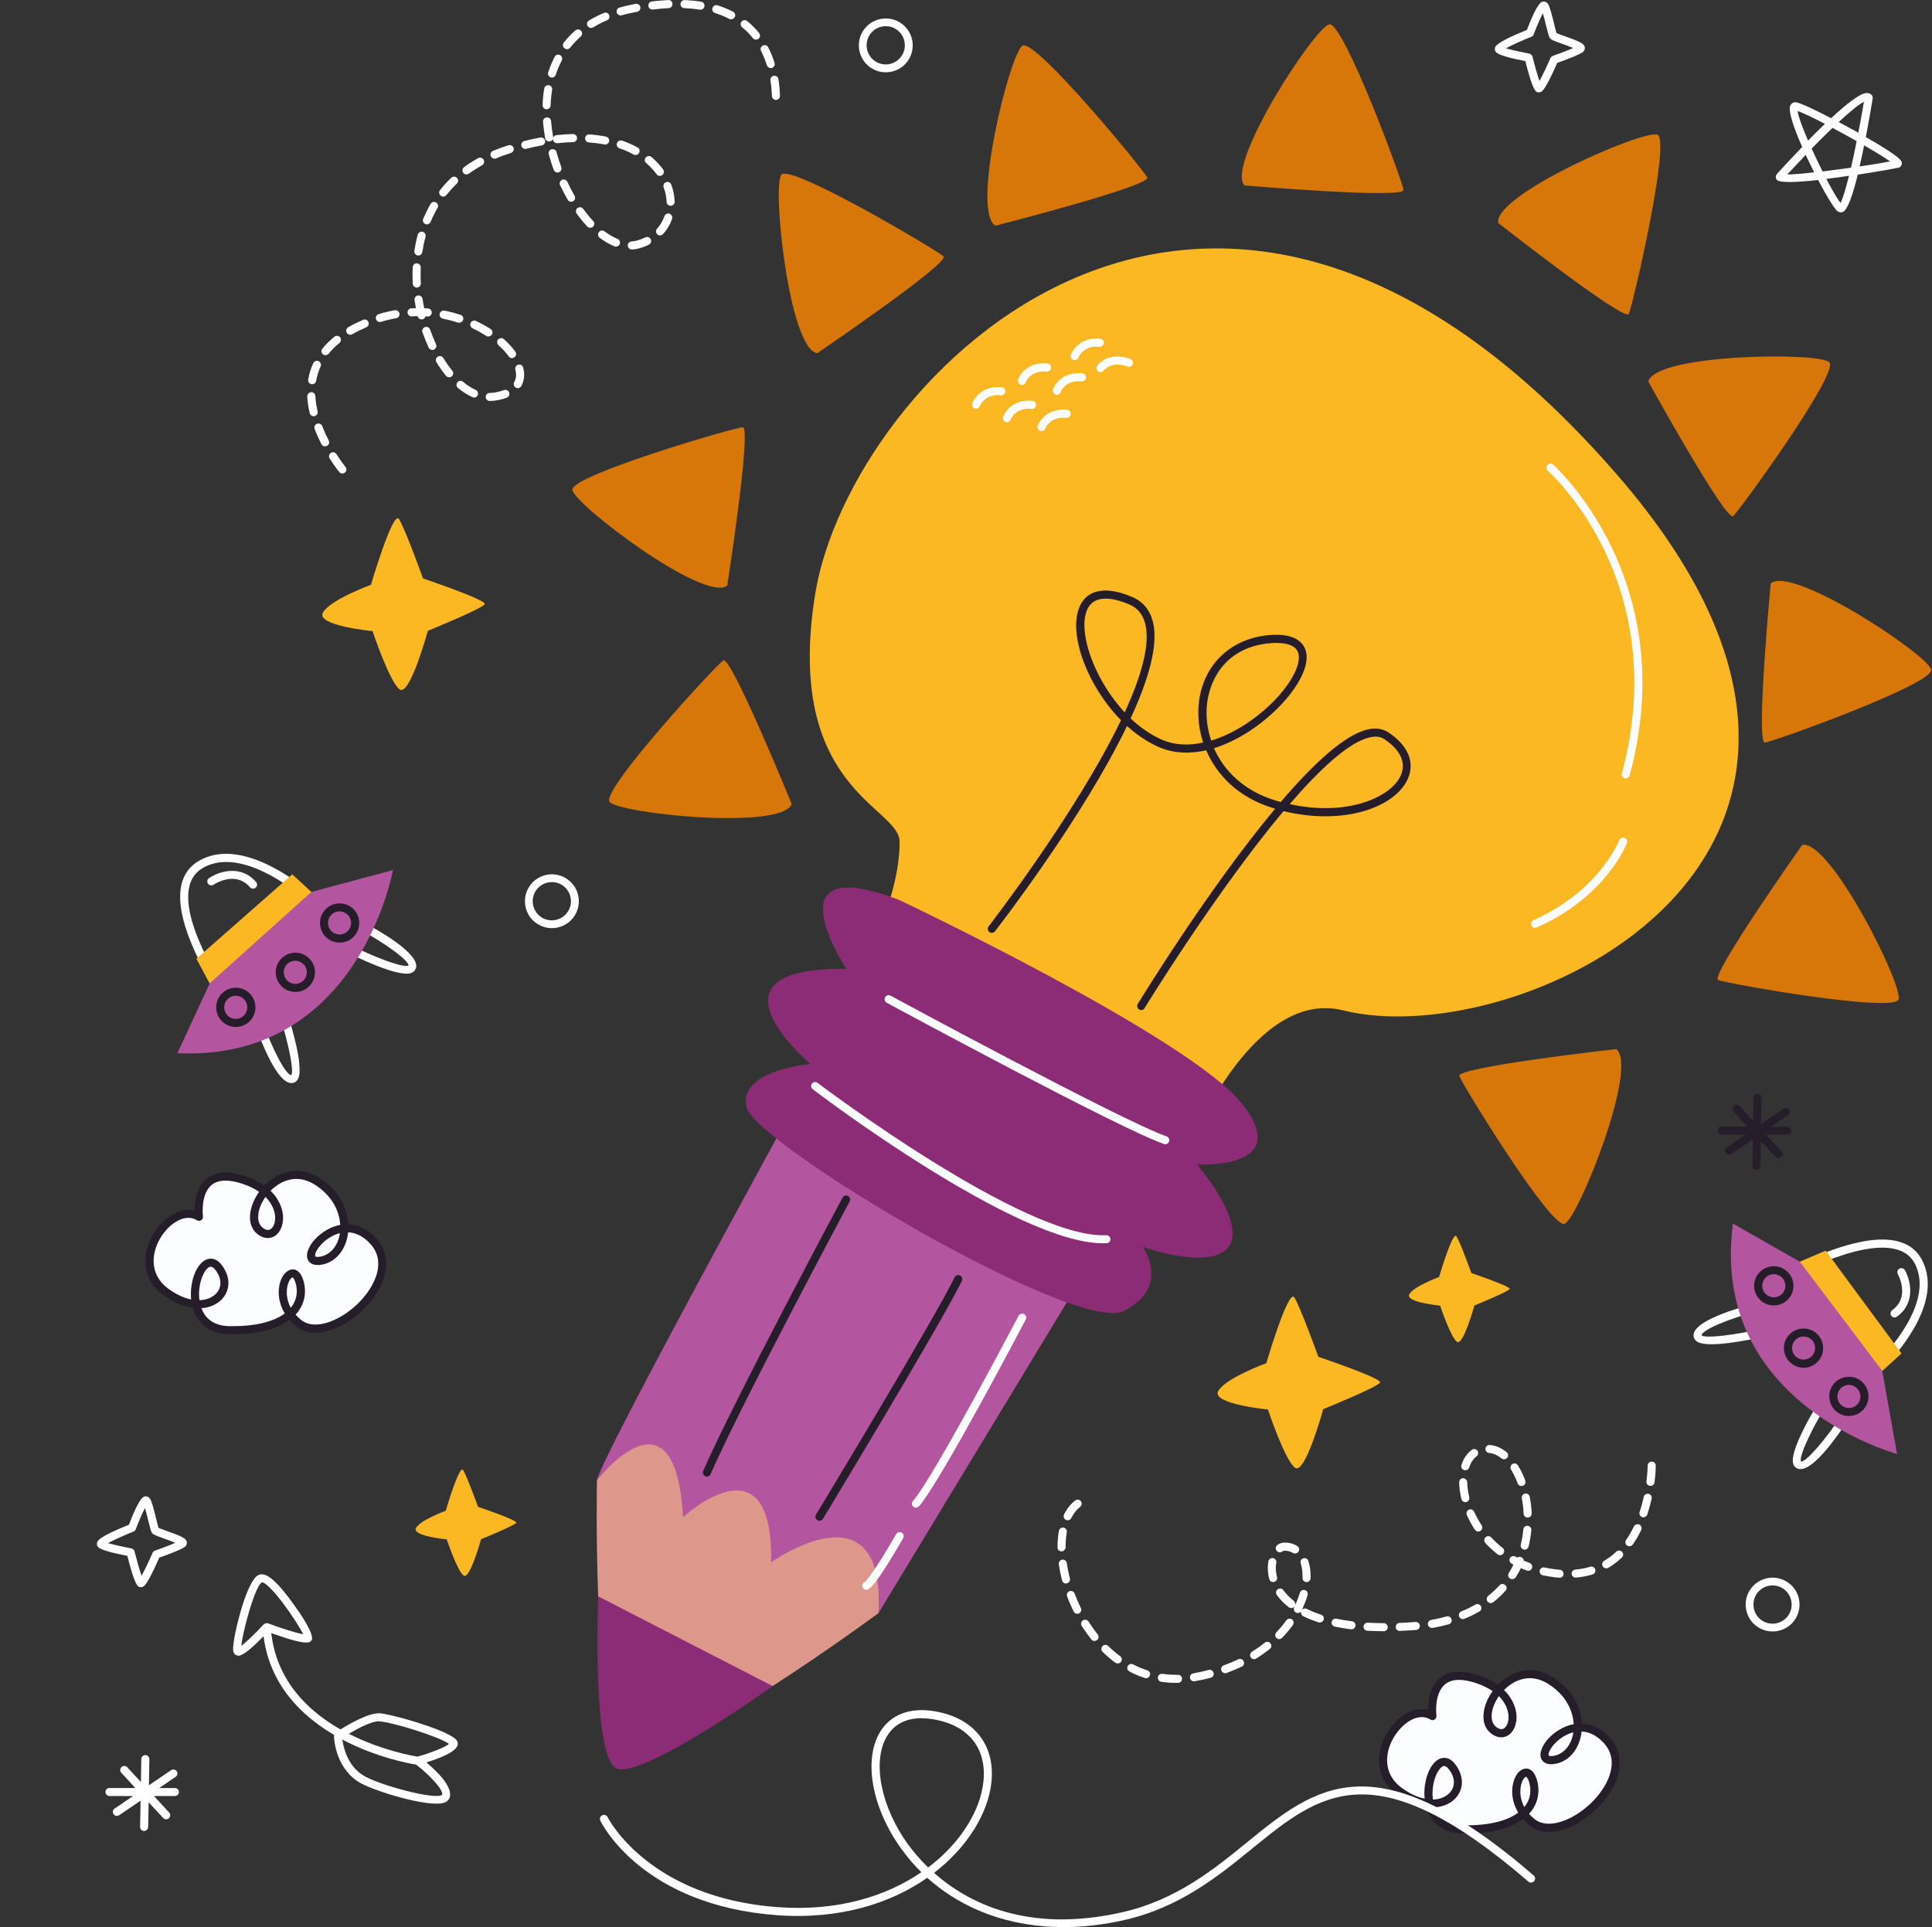 <svg width="426" height="425" viewBox="0 0 426 425" fill="none" xmlns="http://www.w3.org/2000/svg">
<rect x="0" y="0" width="426" height="425" fill="#333333" stroke="none"/>
<g clip-path="url(#clip0_6112_81138)">
<path d="M118.062 203.461H118.044C115.464 201.432 114.984 197.695 116.994 195.115C118.987 192.535 122.724 192.054 125.304 194.047C126.585 195.044 127.386 196.432 127.582 198.016C127.778 199.581 127.351 201.147 126.39 202.393C124.397 204.973 120.66 205.454 118.08 203.461H118.062ZM124.272 195.418C122.422 193.994 119.77 194.332 118.347 196.165C116.923 197.998 117.261 200.667 119.094 202.09C120.927 203.514 123.578 203.176 125.002 201.343C125.696 200.453 125.998 199.35 125.856 198.229C125.714 197.108 125.144 196.112 124.254 195.418H124.272Z" fill="white"/>
<path d="M387.226 358.574H387.208C384.628 356.545 384.148 352.809 386.158 350.228C388.151 347.648 391.888 347.168 394.468 349.161C395.749 350.157 396.55 351.545 396.746 353.129C396.942 354.695 396.515 356.261 395.554 357.506C393.561 360.086 389.824 360.567 387.244 358.574H387.226ZM393.436 350.531C391.586 349.107 388.934 349.445 387.511 351.278C386.087 353.111 386.425 355.78 388.258 357.204C390.091 358.627 392.742 358.289 394.166 356.456C394.86 355.567 395.162 354.463 395.02 353.342C394.878 352.221 394.308 351.225 393.418 350.531H393.436Z" fill="white"/>
<path d="M191.687 14.716H191.669C189.089 12.687 188.609 8.95 190.619 6.37C192.612 3.79 196.349 3.309 198.929 5.302C200.21 6.299 201.011 7.687 201.207 9.27C201.403 10.836 200.976 12.402 200.015 13.648C198.022 16.228 194.285 16.708 191.705 14.716H191.687ZM197.897 6.655C196.047 5.231 193.395 5.569 191.972 7.402C190.548 9.235 190.886 11.904 192.719 13.328C194.552 14.751 197.203 14.413 198.627 12.58C199.321 11.69 199.623 10.587 199.481 9.466C199.338 8.345 198.769 7.349 197.879 6.655H197.897Z" fill="white"/>
<path d="M315.874 378.467C315.874 378.467 314.29 366.456 325.856 370.353C337.405 374.232 333.65 385.229 329.237 381.475C324.824 377.72 333.099 364.961 341.943 370.638C350.786 376.314 348.811 387.347 342.53 388.165C336.248 388.984 346.32 375.335 354.238 383.752C362.139 392.187 344.879 407.543 337.832 401.902C330.768 396.244 336.302 387.133 337.992 392.685C339.683 398.237 335.127 403.7 322.6 403.486C310.091 403.273 315.785 384.019 320.162 389.624C324.54 395.23 317.28 401.547 308.454 394.945C299.628 388.343 309.699 374.695 315.892 378.485L315.874 378.467Z" fill="#FCFDFF"/>
<path d="M323.291 404.359C323.059 404.359 322.828 404.359 322.579 404.359C318.45 404.287 315.532 402.188 314.5 398.54C312.507 398.273 310.247 397.383 307.898 395.639C302.774 391.796 303.361 385.799 306.244 381.564C308.308 378.503 311.76 376.261 314.909 377.08C314.909 375.176 315.265 371.92 317.543 370.051C319.518 368.432 322.401 368.254 326.138 369.5C327.846 370.069 329.216 370.781 330.284 371.546C333.238 368.485 337.846 366.919 342.419 369.873C346.886 372.738 348.594 376.724 348.772 380.105C350.961 380.194 353.078 381.226 354.875 383.13C358.488 386.991 357.705 392.864 352.865 398.095C348.487 402.828 341.53 405.996 337.259 402.579C336.707 402.134 336.227 401.672 335.818 401.191C333.042 403.255 328.718 404.359 323.291 404.359ZM316.404 398.593C317.134 400.568 318.806 402.508 322.614 402.561C328.006 402.633 332.223 401.672 334.768 399.75C333.255 397.241 333.131 394.501 333.878 392.472C334.448 390.942 335.444 390.016 336.547 390.034C337.134 390.034 338.22 390.372 338.843 392.401C339.608 394.892 339.199 397.365 337.704 399.358C337.544 399.59 337.348 399.803 337.152 400.017C337.508 400.408 337.917 400.818 338.38 401.191C341.654 403.807 347.776 400.996 351.566 396.885C354.875 393.308 357.135 388.148 353.576 384.34C351.904 382.561 350.231 381.92 348.736 381.867C348.701 382.276 348.63 382.667 348.541 383.041C347.793 386.369 345.533 388.664 342.633 389.038C340.569 389.305 339.946 388.219 339.786 387.739C339.181 385.995 340.978 383.201 343.79 381.493C344.839 380.852 345.925 380.443 346.993 380.247C346.832 377.347 345.355 373.913 341.441 371.404C337.562 368.912 333.949 370.371 331.636 372.72C333.914 374.927 334.305 377.293 334.376 378.219C334.519 380.318 333.718 382.134 332.294 382.845C331.156 383.415 329.821 383.183 328.629 382.169C326.12 380.034 326.974 375.941 329.109 372.952C328.184 372.311 327.01 371.706 325.533 371.208C322.419 370.158 320.105 370.247 318.646 371.439C316.119 373.521 316.724 378.308 316.724 378.361C316.778 378.699 316.618 379.037 316.333 379.215C316.048 379.411 315.675 379.411 315.39 379.215C312.863 377.667 309.607 379.731 307.703 382.561C305.3 386.102 304.767 391.066 308.948 394.198C310.799 395.586 312.561 396.369 314.126 396.672C313.753 392.97 315.176 388.931 317.365 387.917C317.934 387.65 319.429 387.223 320.835 389.038C322.846 391.618 322.846 394.625 320.835 396.689C319.803 397.739 318.255 398.451 316.386 398.593H316.404ZM336.494 391.831C336.369 391.831 335.907 392.134 335.551 393.113C335.124 394.287 334.946 396.387 336.102 398.522C336.156 398.451 336.227 398.38 336.28 398.309C337.437 396.76 337.74 394.91 337.135 392.935C336.85 392.009 336.476 391.814 336.494 391.831ZM318.45 389.465C318.308 389.465 318.201 389.518 318.13 389.554C316.867 390.141 315.497 393.54 315.959 396.867C317.507 396.832 318.753 396.298 319.571 395.461C320.959 394.056 320.906 392.009 319.447 390.159C319.02 389.607 318.682 389.483 318.45 389.483V389.465ZM346.921 382.045C346.049 382.258 345.302 382.632 344.715 382.988C342.348 384.429 341.263 386.511 341.476 387.134C341.512 387.258 341.85 387.329 342.419 387.258C344.555 386.974 346.245 385.212 346.815 382.65C346.85 382.454 346.886 382.258 346.921 382.062V382.045ZM330.515 374.055C328.664 376.688 328.362 379.536 329.803 380.781C330.248 381.155 330.889 381.529 331.511 381.226C332.134 380.924 332.739 379.874 332.615 378.308C332.561 377.596 332.259 375.817 330.497 374.055H330.515Z" fill="#261D2A"/>
<path d="M43.889 268.36C43.889 268.36 42.306 256.349 53.872 260.246C65.421 264.125 61.666 275.122 57.253 271.367C52.84 267.613 61.114 254.854 69.958 260.53C78.802 266.207 76.827 277.239 70.545 278.058C64.264 278.876 74.335 265.228 82.254 273.645C90.155 282.079 72.894 297.436 65.848 291.795C58.783 286.136 64.317 277.026 66.008 282.578C67.698 288.129 63.143 293.592 50.616 293.379C38.106 293.165 43.8 273.912 48.178 279.517C52.555 285.122 45.295 291.439 36.469 284.837C27.643 278.236 37.715 264.587 43.907 268.378L43.889 268.36Z" fill="#FCFDFF"/>
<path d="M51.297 294.251C51.065 294.251 50.834 294.251 50.585 294.251C46.457 294.18 43.538 292.08 42.506 288.432C40.513 288.165 38.253 287.275 35.905 285.532C30.762 281.688 31.367 275.691 34.25 271.456C36.314 268.413 39.766 266.153 42.916 266.99C42.916 265.086 43.271 261.812 45.549 259.943C47.524 258.324 50.407 258.146 54.144 259.392C55.852 259.961 57.222 260.673 58.29 261.438C61.244 258.377 65.853 256.829 70.426 259.765C74.892 262.63 76.6 266.616 76.796 269.997C78.985 270.086 81.102 271.118 82.899 273.022C86.512 276.883 85.729 282.756 80.889 287.987C76.511 292.72 69.554 295.906 65.283 292.471C64.731 292.026 64.251 291.564 63.842 291.083C61.066 293.147 56.742 294.251 51.315 294.251H51.297ZM44.41 288.503C45.14 290.478 46.812 292.418 50.638 292.471C56.03 292.542 60.247 291.582 62.792 289.66C61.279 287.151 61.155 284.41 61.902 282.382C62.471 280.852 63.486 279.98 64.571 279.944C65.159 279.944 66.244 280.282 66.867 282.311C67.632 284.802 67.223 287.275 65.728 289.268C65.568 289.5 65.372 289.713 65.176 289.927C65.532 290.318 65.941 290.727 66.404 291.101C69.678 293.717 75.799 290.905 79.59 286.795C82.899 283.218 85.159 278.058 81.6 274.25C79.928 272.47 78.255 271.83 76.76 271.776C76.725 272.186 76.654 272.577 76.565 272.951C75.817 276.278 73.557 278.574 70.657 278.948C68.575 279.197 67.97 278.129 67.81 277.649C67.205 275.905 69.002 273.111 71.814 271.385C72.863 270.744 73.949 270.335 75.017 270.139C74.856 267.257 73.379 263.805 69.465 261.296C65.586 258.804 61.973 260.281 59.66 262.612C61.938 264.819 62.329 267.186 62.4 268.111C62.543 270.211 61.742 272.026 60.318 272.737C59.18 273.307 57.845 273.075 56.653 272.061C54.144 269.926 54.998 265.851 57.133 262.844C56.208 262.203 55.033 261.598 53.557 261.1C50.443 260.05 48.129 260.139 46.67 261.331C44.143 263.413 44.748 268.2 44.748 268.253C44.802 268.591 44.642 268.929 44.357 269.107C44.072 269.303 43.699 269.303 43.414 269.107C40.905 267.559 37.648 269.623 35.727 272.453C33.324 275.994 32.791 280.958 36.972 284.108C38.823 285.496 40.584 286.261 42.15 286.581C41.777 282.88 43.2 278.841 45.389 277.827C45.958 277.56 47.453 277.133 48.859 278.948C50.87 281.528 50.87 284.535 48.859 286.599C47.827 287.649 46.279 288.379 44.41 288.503ZM64.5 281.724C64.376 281.724 63.913 282.026 63.557 283.005C63.13 284.179 62.952 286.279 64.109 288.414C64.162 288.343 64.233 288.272 64.287 288.201C65.443 286.653 65.746 284.802 65.141 282.827C64.856 281.919 64.536 281.67 64.5 281.724ZM46.474 279.357C46.332 279.357 46.225 279.41 46.154 279.428C44.891 280.015 43.521 283.414 43.983 286.742C45.531 286.706 46.777 286.154 47.596 285.336C48.983 283.93 48.93 281.884 47.471 280.033C47.044 279.481 46.706 279.357 46.474 279.357ZM74.945 271.954C74.073 272.168 73.326 272.542 72.739 272.898C70.372 274.339 69.269 276.421 69.5 277.044C69.536 277.168 69.874 277.239 70.443 277.168C72.579 276.883 74.269 275.122 74.839 272.559C74.874 272.364 74.91 272.168 74.945 271.972V271.954ZM58.539 263.965C56.688 266.598 56.386 269.445 57.845 270.691C58.29 271.065 58.931 271.456 59.553 271.136C60.176 270.833 60.781 269.784 60.657 268.218C60.603 267.506 60.301 265.726 58.539 263.965Z" fill="#261D2A"/>
<path d="M339.343 20.374C338.684 20.374 338.061 20.374 336.335 13.47C330.481 12.349 329.965 11.655 329.805 11.424C329.645 11.21 329.574 10.801 329.645 10.534C329.752 10.16 330.001 9.288 336.674 6.601C339.076 0.338 339.894 0.338 340.428 0.338C340.713 0.338 341.087 0.534 341.264 0.765C341.692 1.334 342.083 2.847 342.67 5.231C342.848 5.979 343.079 6.886 343.204 7.295C343.56 7.456 344.325 7.723 344.966 7.954C348.4 9.182 349.29 9.609 349.45 10.427C349.503 10.73 349.361 11.175 349.13 11.388C348.436 12.011 345.108 13.257 343.364 13.862C340.535 20.303 339.93 20.339 339.396 20.357C339.396 20.357 339.36 20.357 339.343 20.357V20.374ZM332.047 10.659C333.221 10.997 335.357 11.477 337.207 11.833C337.545 11.904 337.83 12.153 337.901 12.491C338.382 14.413 339.005 16.62 339.449 17.865C340.09 16.691 341.087 14.627 341.869 12.812C341.976 12.58 342.154 12.402 342.386 12.331C343.969 11.78 345.766 11.086 346.887 10.587C346.105 10.249 345.037 9.876 344.343 9.627C342.386 8.915 342.012 8.772 341.763 8.434C341.549 8.132 341.407 7.651 340.909 5.658C340.731 4.911 340.446 3.772 340.197 2.918C339.61 4.021 338.791 5.925 338.168 7.598C338.079 7.829 337.901 8.025 337.67 8.114C335.606 8.933 333.257 9.982 332.029 10.676L332.047 10.659Z" fill="white"/>
<path d="M31.093 350.033C30.434 350.033 29.811 350.033 28.085 343.129C22.231 342.008 21.715 341.314 21.555 341.082C21.395 340.869 21.324 340.46 21.395 340.193C21.502 339.819 21.751 338.947 28.424 336.26C30.826 329.997 31.644 329.997 32.178 329.997C32.463 329.997 32.837 330.192 33.014 330.424C33.441 330.993 33.833 332.506 34.42 334.89C34.598 335.637 34.83 336.545 34.954 336.954C35.31 337.114 36.075 337.381 36.716 337.613C40.15 338.84 41.04 339.267 41.2 340.086C41.253 340.388 41.111 340.833 40.88 341.047C40.186 341.67 36.858 342.915 35.114 343.52C32.285 349.962 31.68 349.997 31.146 350.015C31.146 350.015 31.11 350.015 31.093 350.015V350.033ZM23.815 340.317C24.989 340.655 27.125 341.136 28.975 341.492C29.313 341.563 29.598 341.812 29.669 342.15C30.15 344.072 30.772 346.278 31.217 347.524C31.858 346.35 32.854 344.285 33.637 342.47C33.744 342.239 33.922 342.061 34.153 341.99C35.737 341.438 37.534 340.744 38.655 340.246C37.872 339.926 36.805 339.534 36.111 339.285C34.153 338.573 33.78 338.431 33.531 338.093C33.317 337.791 33.175 337.31 32.676 335.317C32.498 334.57 32.214 333.431 31.965 332.577C31.377 333.68 30.559 335.584 29.936 337.257C29.847 337.488 29.669 337.684 29.438 337.773C27.374 338.591 25.025 339.641 23.797 340.335L23.815 340.317Z" fill="white"/>
<path d="M394.028 248.498H390.575L394.223 246.007C394.633 245.722 394.739 245.171 394.455 244.779C394.17 244.37 393.618 244.263 393.227 244.548L388.316 247.875L388.422 242.128C388.422 241.63 388.049 241.238 387.55 241.22C387.07 241.22 386.661 241.612 386.643 242.092L386.554 247.164L383.547 243.907C383.209 243.551 382.657 243.516 382.283 243.854C381.927 244.192 381.892 244.743 382.23 245.117L385.326 248.48H379.632C379.134 248.463 378.742 248.854 378.742 249.352C378.742 249.833 379.134 250.242 379.614 250.242H384.828L380.771 253.018C380.361 253.303 380.255 253.854 380.539 254.246C380.717 254.495 380.984 254.637 381.269 254.637C381.447 254.637 381.625 254.584 381.785 254.477L386.501 251.274L386.394 257.057C386.394 257.555 386.767 257.947 387.266 257.965C387.746 257.965 388.155 257.573 388.173 257.093L388.28 251.63L391.483 255.1C391.661 255.278 391.892 255.385 392.124 255.385C392.337 255.385 392.568 255.313 392.746 255.153C393.102 254.815 393.138 254.263 392.8 253.89L389.437 250.242H394.063C394.561 250.242 394.953 249.868 394.953 249.37C394.953 248.89 394.561 248.48 394.063 248.48L394.028 248.498Z" fill="#261D2A"/>
<path d="M38.543 394.34H35.091L38.739 391.849C39.148 391.564 39.255 391.013 38.97 390.621C38.685 390.212 38.134 390.105 37.742 390.39L32.831 393.718L32.938 387.97C32.938 387.472 32.564 387.08 32.066 387.062C31.586 387.062 31.176 387.454 31.159 387.934L31.07 393.006L28.062 389.749C27.724 389.394 27.173 389.358 26.799 389.696C26.443 390.034 26.407 390.586 26.745 390.959L29.842 394.323H24.148C23.649 394.305 23.258 394.696 23.258 395.194C23.258 395.675 23.649 396.084 24.13 396.084L29.326 396.102L25.269 398.86C24.859 399.145 24.753 399.696 25.037 400.088C25.215 400.337 25.482 400.479 25.767 400.479C25.945 400.479 26.123 400.426 26.283 400.319L30.998 397.116L30.892 402.899C30.892 403.398 31.265 403.789 31.764 403.807C32.244 403.807 32.653 403.415 32.671 402.935L32.778 397.472L35.981 400.942C36.159 401.12 36.39 401.227 36.621 401.227C36.835 401.227 37.066 401.156 37.244 400.995C37.6 400.657 37.636 400.106 37.297 399.732L33.934 396.084H38.561C39.059 396.084 39.451 395.711 39.451 395.212C39.451 394.732 39.059 394.323 38.561 394.323L38.543 394.34Z" fill="white"/>
<path d="M279.215 300.635C279.215 300.635 284.073 284.104 285.389 286.133C286.706 288.162 290.692 299.23 290.692 299.23C290.692 299.23 304.678 303.945 304.305 304.888C303.931 305.831 291.76 310.778 291.76 310.778C291.76 310.778 287.827 325.156 285.603 323.732C283.396 322.327 279.571 310.849 279.571 310.849C279.571 310.849 267.061 309.639 268.609 306.792C270.157 303.945 279.215 300.635 279.215 300.635Z" fill="#FCB823"/>
<path d="M81.793 128.972C81.793 128.972 86.651 112.441 87.967 114.47C89.284 116.481 93.27 127.567 93.27 127.567C93.27 127.567 107.257 132.282 106.883 133.225C106.509 134.168 94.338 139.115 94.338 139.115C94.338 139.115 90.405 153.493 88.181 152.069C85.975 150.664 82.149 139.186 82.149 139.186C82.149 139.186 69.639 137.976 71.187 135.129C72.736 132.282 81.793 128.972 81.793 128.972Z" fill="#FCB823"/>
<path d="M317.313 281.631C317.313 281.631 320.32 271.381 321.138 272.645C321.957 273.89 324.43 280.759 324.43 280.759C324.43 280.759 333.096 283.677 332.865 284.264C332.634 284.851 325.089 287.912 325.089 287.912C325.089 287.912 322.651 296.827 321.281 295.937C319.911 295.065 317.544 287.948 317.544 287.948C317.544 287.948 309.786 287.2 310.746 285.439C311.707 283.677 317.313 281.631 317.313 281.631Z" fill="#FCB823"/>
<path d="M98.281 333.181C98.281 333.181 101.289 322.932 102.107 324.195C102.926 325.441 105.399 332.31 105.399 332.31C105.399 332.31 114.065 335.228 113.834 335.815C113.602 336.402 106.057 339.463 106.057 339.463C106.057 339.463 103.62 348.378 102.249 347.488C100.879 346.616 98.513 339.498 98.513 339.498C98.513 339.498 90.754 338.751 91.715 336.989C92.676 335.228 98.281 333.181 98.281 333.181Z" fill="#FCB823"/>
<path d="M234.529 425C222.82 425 212.339 421.228 204.456 414.128C196.467 419.715 185.292 423.363 171.448 422.385C141.749 420.231 132.745 402.295 132.371 401.53C132.158 401.085 132.336 400.551 132.781 400.337C133.225 400.124 133.759 400.302 133.973 400.747C134.062 400.925 142.959 418.541 171.572 420.605C184.811 421.566 195.488 418.15 203.157 412.9C201.574 411.334 200.114 409.644 198.78 407.793C192.267 398.807 190.31 388.184 194.047 381.974C196.289 378.255 200.346 376.6 205.506 377.311C214.474 378.557 219.51 384.607 218.603 393.077C217.909 399.661 213.531 407.224 205.951 413.043C213.371 419.626 226.61 426.477 247.536 421.708C259.352 419.004 267.662 412.26 274.993 406.281C290.083 394.003 303.126 383.397 338.181 413.612C338.554 413.932 338.59 414.502 338.27 414.875C337.949 415.249 337.38 415.285 337.006 414.964C303.072 385.728 291.186 395.408 276.114 407.669C268.64 413.754 260.152 420.659 247.946 423.434C243.355 424.484 238.87 425 234.546 425H234.529ZM203.193 378.931C199.758 378.931 197.143 380.283 195.577 382.899C192.249 388.433 194.207 398.469 200.221 406.761C201.253 408.185 202.712 409.964 204.652 411.85C211.965 406.352 216.183 399.163 216.841 392.917C217.642 385.372 213.3 380.212 205.257 379.091C204.545 378.984 203.851 378.949 203.193 378.949V378.931Z" fill="white"/>
<path d="M184.403 226.949C184.403 226.949 132.355 321.437 131.625 326.455L155.843 348.912L193.692 355.78L248.125 265.937C230.864 264.282 184.403 226.949 184.403 226.949Z" fill="#B3559F"/>
<path d="M190.187 212.215C190.187 212.215 198.391 198.531 198.355 185.63C198.355 177.872 172.873 174.046 179.724 131.126C187.287 83.74 266.561 0.854 356.653 104.808C429.165 188.477 335.3 232.625 296.135 222.82C276.775 217.98 263.215 250.775 263.215 250.775L190.17 212.215H190.187Z" fill="#FCB823"/>
<path d="M131.648 326.455C131.648 326.455 148.855 304.087 150.617 334.587C150.617 334.587 170.547 316.152 170.031 344.551C170.031 344.551 195.299 326.508 193.697 355.762C193.697 355.762 182.7 363.894 170.369 371.83L143.784 370.086C143.784 371.83 131.897 352.043 131.897 352.043C131.381 338.626 131.63 326.437 131.63 326.437L131.648 326.455Z" fill="#DD988B"/>
<path d="M198.388 198.532C198.388 198.532 262.697 228.995 274.014 243.587C285.332 258.178 263.925 256.79 263.925 256.79C263.925 256.79 274.868 269.478 270.936 274.923C267.003 280.368 251.949 274.976 251.949 274.976C251.949 274.976 258.338 283.624 247.91 289.087C237.483 294.55 166.323 252.235 164.579 244.103C162.835 235.953 178.708 234.654 178.708 234.654C178.708 234.654 153.155 213.158 186.626 213.692C186.626 213.692 169.188 187.303 198.371 198.514L198.388 198.532Z" fill="#8C2C77"/>
<path d="M243.191 274.193C224.062 274.193 181.053 241.629 179.203 240.223C178.811 239.921 178.74 239.369 179.025 238.978C179.327 238.586 179.879 238.515 180.27 238.818C180.715 239.156 225.859 273.268 243.903 272.413C244.401 272.36 244.81 272.769 244.846 273.25C244.864 273.748 244.49 274.157 244.01 274.175C243.743 274.175 243.476 274.193 243.191 274.193Z" fill="#FCFDFF"/>
<path d="M180.689 335.387C180.529 335.387 180.369 335.352 180.227 335.263C179.8 335.014 179.675 334.462 179.924 334.035C180.173 333.608 205.566 291.702 210.495 281.702C210.708 281.257 211.242 281.079 211.687 281.293C212.132 281.506 212.31 282.04 212.096 282.485C207.132 292.557 181.704 334.533 181.455 334.96C181.294 335.245 180.992 335.387 180.689 335.387Z" fill="#261D2A"/>
<path d="M155.868 325.637C155.743 325.637 155.619 325.619 155.512 325.565C155.067 325.37 154.854 324.836 155.049 324.391C162.043 308.465 185.549 264.566 185.78 264.122C186.012 263.695 186.545 263.517 186.99 263.766C187.417 263.997 187.577 264.531 187.346 264.976C187.115 265.421 163.626 309.248 156.669 325.121C156.526 325.459 156.188 325.654 155.85 325.654L155.868 325.637Z" fill="#261D2A"/>
<path d="M131.907 352.061L170.378 371.848C170.378 371.848 141.356 392.543 135.911 389.998C130.466 387.472 131.907 352.043 131.907 352.043V352.061Z" fill="#8C2C77"/>
<path d="M256.917 252.341C256.828 252.341 256.721 252.341 256.632 252.288C246.774 248.872 197.608 222.269 195.509 221.148C195.082 220.917 194.922 220.383 195.153 219.938C195.384 219.511 195.918 219.351 196.363 219.582C196.879 219.867 247.504 247.234 257.22 250.615C257.682 250.776 257.931 251.292 257.771 251.754C257.647 252.128 257.291 252.359 256.935 252.359L256.917 252.341Z" fill="#FCFDFF"/>
<path d="M251.641 222.749C251.481 222.749 251.321 222.714 251.178 222.625C250.751 222.376 250.627 221.824 250.876 221.397C251.819 219.867 266.642 195.737 281.162 178.352C281.073 178.317 280.966 178.299 280.877 178.263C273.101 175.95 268.297 170.95 265.966 165.469C262.389 166.288 258.794 166.181 255.52 164.757C253.011 163.654 250.645 162.053 248.509 160.113C238.74 180.363 220.501 203.941 219.398 205.382C219.095 205.773 218.544 205.845 218.152 205.542C217.761 205.24 217.69 204.688 217.992 204.296C218.259 203.941 237.37 179.224 247.175 158.832C239.719 151.252 235.484 139.792 238.028 133.831C238.972 131.607 241.73 128.35 249.541 131.607C251.944 132.603 253.51 134.436 254.186 137.034C255.52 142.123 253.243 149.917 249.292 158.44C251.463 160.487 253.812 162.088 256.214 163.138C259.026 164.366 262.14 164.455 265.289 163.761C264.329 160.825 264.026 157.818 264.329 155.06C265.254 146.572 271.446 140.664 280.112 140.041C285.095 139.685 286.981 141.393 287.675 142.888C289.347 146.5 285.895 151.928 282.087 155.825C278.155 159.846 272.977 163.37 267.674 165.007C269.863 169.953 274.276 174.455 281.358 176.573C281.714 176.68 282.052 176.769 282.39 176.875C289.543 168.494 296.536 161.982 301.625 160.861C303.387 160.469 304.9 160.7 306.163 161.537C310.54 164.455 312.071 168.227 310.345 171.929C307.498 177.996 296.429 182.143 283.013 178.886C268.243 196.485 252.584 221.966 252.353 222.358C252.193 222.625 251.89 222.785 251.588 222.785L251.641 222.749ZM284.365 177.338C297.123 180.15 306.626 175.79 308.797 171.163C310.131 168.316 308.868 165.416 305.238 163.014C304.384 162.444 303.352 162.32 302.07 162.604C297.479 163.619 291.056 169.58 284.365 177.356V177.338ZM281.464 141.785C281.055 141.785 280.646 141.785 280.272 141.838C270.859 142.515 266.802 149.223 266.144 155.273C265.859 157.818 266.144 160.611 267.069 163.334C272.176 161.786 277.194 158.369 280.877 154.615C285.059 150.326 287.176 145.931 286.127 143.671C285.433 142.194 283.422 141.803 281.5 141.803L281.464 141.785ZM243.794 132.016C242.032 132.016 240.484 132.674 239.683 134.525C238.313 137.728 239.434 143.547 242.513 149.348C244.061 152.266 245.929 154.882 247.993 157.106C251.623 149.187 253.705 142.07 252.495 137.479C251.961 135.415 250.769 134.027 248.883 133.244C247.264 132.567 245.431 132.016 243.794 132.016Z" fill="#261D2A"/>
<path d="M201.969 332.505C201.756 332.505 201.542 332.434 201.382 332.274C201.008 331.953 200.973 331.384 201.311 331.01C205.831 325.903 224.39 290.546 224.586 290.19C224.817 289.763 225.351 289.585 225.796 289.816C226.223 290.048 226.401 290.582 226.17 291.009C225.404 292.468 207.325 326.9 202.646 332.167C202.468 332.363 202.218 332.469 201.987 332.469L201.969 332.505Z" fill="#FCFDFF"/>
<path d="M191.014 350.602C190.658 350.602 190.337 350.389 190.195 350.051C189.999 349.606 190.231 349.072 190.676 348.894C191.494 348.396 194.911 343.022 197.598 338.342C197.847 337.915 198.381 337.772 198.808 338.004C199.235 338.253 199.377 338.787 199.146 339.214C196.886 343.182 192.864 349.908 191.37 350.531C191.263 350.584 191.138 350.602 191.031 350.602H191.014Z" fill="#FCFDFF"/>
<path d="M358.465 171.662C358.465 171.662 358.305 171.662 358.234 171.626C357.753 171.502 357.486 171.003 357.611 170.541C363.536 148.618 358.75 131.624 353.714 121.233C348.251 109.987 341.347 103.883 341.276 103.812C340.902 103.492 340.866 102.922 341.187 102.549C341.507 102.175 342.076 102.139 342.45 102.46C342.735 102.709 370.957 127.977 359.337 170.986C359.23 171.377 358.874 171.644 358.483 171.644L358.465 171.662Z" fill="#FCFDFF"/>
<path d="M338.488 204.635C338.15 204.635 337.83 204.439 337.67 204.101C337.474 203.656 337.67 203.122 338.114 202.927C352.599 196.521 357.012 185.417 357.048 185.292C357.226 184.83 357.742 184.598 358.204 184.776C358.667 184.954 358.898 185.47 358.72 185.933C358.542 186.413 354.023 197.82 338.844 204.546C338.719 204.599 338.613 204.617 338.488 204.617V204.635Z" fill="#FCFDFF"/>
<path d="M215.231 90.128C215.124 90.128 215.035 90.128 214.928 90.075C214.466 89.915 214.234 89.399 214.394 88.936C214.91 87.53 216.903 84.986 220.871 85.413C221.352 85.466 221.708 85.893 221.654 86.392C221.601 86.872 221.156 87.228 220.676 87.175C217.099 86.801 216.067 89.506 216.067 89.541C215.942 89.897 215.587 90.128 215.231 90.128Z" fill="#FCFDFF"/>
<path d="M222.012 93.118C221.905 93.118 221.816 93.118 221.709 93.065C221.247 92.905 221.015 92.389 221.176 91.926C221.692 90.52 223.685 87.976 227.653 88.403C228.133 88.456 228.489 88.883 228.436 89.381C228.382 89.862 227.937 90.218 227.457 90.164C223.88 89.791 222.848 92.495 222.848 92.531C222.724 92.887 222.368 93.118 222.012 93.118Z" fill="#FCFDFF"/>
<path d="M225.317 84.878C225.21 84.878 225.103 84.878 225.014 84.825C224.551 84.647 224.32 84.149 224.48 83.686C224.996 82.28 226.989 79.736 230.957 80.163C231.438 80.216 231.794 80.643 231.74 81.142C231.687 81.622 231.26 81.978 230.762 81.942C227.238 81.587 226.189 84.202 226.153 84.309C226.011 84.665 225.673 84.878 225.317 84.878Z" fill="#FCFDFF"/>
<path d="M233.02 87.05C232.913 87.05 232.824 87.05 232.717 86.996C232.255 86.836 232.023 86.32 232.183 85.858C232.699 84.452 234.71 81.907 238.661 82.334C239.141 82.388 239.497 82.815 239.444 83.313C239.39 83.793 238.981 84.149 238.465 84.114C234.888 83.74 233.856 86.445 233.856 86.48C233.732 86.836 233.376 87.068 233.02 87.068V87.05Z" fill="#FCFDFF"/>
<path d="M229.645 95.093C229.538 95.093 229.431 95.093 229.342 95.039C228.88 94.861 228.648 94.363 228.808 93.901C229.324 92.495 231.317 89.95 235.286 90.377C235.766 90.431 236.122 90.858 236.069 91.356C236.015 91.854 235.588 92.192 235.09 92.157C231.567 91.783 230.517 94.417 230.481 94.523C230.339 94.879 230.001 95.093 229.645 95.093Z" fill="#FCFDFF"/>
<path d="M236.973 79.416C236.866 79.416 236.759 79.416 236.67 79.363C236.208 79.185 235.976 78.686 236.137 78.224C236.653 76.818 238.663 74.273 242.614 74.701C243.094 74.754 243.45 75.181 243.397 75.679C243.343 76.16 242.934 76.516 242.418 76.48C238.895 76.106 237.845 78.74 237.809 78.847C237.667 79.203 237.329 79.416 236.973 79.416Z" fill="#FCFDFF"/>
<path d="M242.621 82.068C242.443 82.068 242.265 82.014 242.105 81.908C241.713 81.623 241.624 81.071 241.909 80.662C242.745 79.505 245.343 77.691 249.223 79.168C249.685 79.345 249.916 79.861 249.739 80.324C249.561 80.787 249.045 81.018 248.6 80.84C245.023 79.488 243.386 81.694 243.368 81.712C243.19 81.961 242.923 82.086 242.639 82.086L242.621 82.068Z" fill="#FCFDFF"/>
<path d="M330.329 49.148C330.329 49.148 358.248 71.088 359.138 69.22C360.028 67.334 368.426 30.98 365.473 29.716C362.519 28.471 329.475 42.884 330.329 49.148Z" fill="#D77709"/>
<path d="M274.383 40.892C274.383 40.892 309.758 43.917 309.473 41.87C309.188 39.806 296.252 4.805 293.102 5.374C289.953 5.943 270.237 36.123 274.383 40.909V40.892Z" fill="#D77709"/>
<path d="M363.438 84.132C363.438 84.132 380.609 115.2 382.157 113.813C383.705 112.425 405.592 82.192 403.368 79.897C401.144 77.601 365.092 78.028 363.438 84.132Z" fill="#D77709"/>
<path d="M390.431 128.689C390.431 128.689 387.103 164.046 389.167 163.762C391.231 163.495 426.357 150.861 425.806 147.693C425.272 144.544 395.235 124.561 390.431 128.671V128.689Z" fill="#D77709"/>
<path d="M397.388 186.325C397.388 186.325 376.924 215.33 378.846 216.13C380.768 216.931 417.531 223.426 418.616 220.419C419.72 217.411 403.598 185.15 397.388 186.325Z" fill="#D77709"/>
<path d="M356.376 231.362C356.376 231.362 321.09 235.33 321.784 237.306C322.478 239.263 342.034 271.061 345.005 269.887C347.977 268.713 361.394 235.241 356.376 231.362Z" fill="#D77709"/>
<path d="M219.506 49.771C219.506 49.771 253.903 40.981 252.96 39.13C252.017 37.279 228.279 8.47 225.485 10.054C222.691 11.62 214.008 46.621 219.506 49.771Z" fill="#D77709"/>
<path d="M180.181 77.904C180.181 77.904 209.542 57.939 208.029 56.533C206.517 55.127 174.38 36.105 172.298 38.525C170.216 40.945 173.953 76.818 180.181 77.904Z" fill="#D77709"/>
<path d="M160.353 129.152C160.353 129.152 165.816 94.061 163.752 94.221C161.67 94.364 125.85 104.844 126.206 108.03C126.562 111.215 155.3 132.977 160.353 129.152Z" fill="#D77709"/>
<path d="M174.573 177.338C174.573 177.338 161.173 144.454 159.465 145.646C157.757 146.839 132.471 174.295 134.411 176.84C136.35 179.384 172.206 183.192 174.573 177.32V177.338Z" fill="#D77709"/>
<path d="M259.302 371.136C258.216 371.136 257.113 371.065 256.063 370.905C255.583 370.834 255.245 370.389 255.316 369.891C255.387 369.41 255.832 369.072 256.33 369.143C257.309 369.286 258.305 369.357 259.32 369.357H259.729C260.28 369.357 260.619 369.731 260.636 370.229C260.636 370.727 260.263 371.119 259.764 371.136H259.32H259.302ZM263.27 370.798C262.843 370.798 262.469 370.496 262.398 370.051C262.327 369.571 262.647 369.108 263.128 369.037L263.483 368.966C264.533 368.77 265.548 368.556 266.509 368.289C266.989 368.165 267.469 368.449 267.594 368.93C267.719 369.41 267.434 369.891 266.953 370.015C265.921 370.282 264.871 370.514 263.804 370.709L263.394 370.781C263.394 370.781 263.306 370.781 263.252 370.781L263.27 370.798ZM252.718 370.104C252.629 370.104 252.54 370.104 252.451 370.069C251.277 369.695 250.138 369.215 249.034 368.627C248.607 368.396 248.429 367.862 248.661 367.435C248.892 367.008 249.426 366.83 249.853 367.062C250.867 367.595 251.917 368.04 252.985 368.378C253.447 368.521 253.714 369.037 253.554 369.499C253.43 369.873 253.092 370.122 252.7 370.122L252.718 370.104ZM270.139 369.001C269.765 369.001 269.427 368.77 269.302 368.414C269.142 367.951 269.373 367.435 269.836 367.275C270.939 366.884 272.007 366.439 273.039 365.94C273.484 365.727 274.018 365.923 274.231 366.368C274.445 366.812 274.249 367.346 273.804 367.56C272.719 368.076 271.58 368.538 270.441 368.966C270.334 369.001 270.245 369.019 270.139 369.019V369.001ZM246.436 366.848C246.259 366.848 246.063 366.795 245.903 366.67C244.942 365.958 243.999 365.158 243.109 364.286C242.753 363.948 242.753 363.378 243.109 363.022C243.447 362.666 244.016 362.666 244.372 363.022C245.209 363.841 246.081 364.588 246.988 365.247C247.38 365.531 247.469 366.101 247.184 366.492C247.006 366.723 246.739 366.848 246.472 366.848H246.436ZM276.545 365.923C276.242 365.923 275.957 365.78 275.779 365.496C275.512 365.069 275.655 364.535 276.064 364.268C277.043 363.663 278.004 362.987 278.876 362.275C279.267 361.972 279.819 362.026 280.121 362.417C280.424 362.809 280.37 363.36 279.979 363.663C279.036 364.41 278.039 365.122 276.989 365.78C276.847 365.869 276.687 365.923 276.527 365.923H276.545ZM241.329 361.901C241.063 361.901 240.813 361.794 240.636 361.563C239.888 360.62 239.176 359.623 238.518 358.574C238.251 358.164 238.376 357.613 238.803 357.346C239.212 357.079 239.764 357.203 240.031 357.631C240.653 358.609 241.33 359.57 242.041 360.442C242.344 360.834 242.29 361.385 241.899 361.688C241.739 361.812 241.543 361.883 241.347 361.883L241.329 361.901ZM282.079 361.492C281.865 361.492 281.634 361.403 281.456 361.243C281.1 360.905 281.082 360.335 281.438 359.979C282.239 359.143 282.986 358.253 283.627 357.346C283.911 356.954 284.463 356.848 284.872 357.132C285.264 357.417 285.37 357.969 285.068 358.378C284.374 359.357 283.573 360.317 282.701 361.207C282.523 361.385 282.292 361.474 282.061 361.474L282.079 361.492ZM305.087 359.748C303.823 359.748 302.631 359.695 301.492 359.641C300.994 359.606 300.62 359.196 300.656 358.698C300.691 358.218 301.118 357.844 301.599 357.862C302.72 357.933 303.877 357.969 305.104 357.969C305.603 357.969 305.994 358.378 305.994 358.858C305.994 359.357 305.585 359.748 305.104 359.748H305.087ZM308.645 359.695C308.165 359.695 307.774 359.321 307.756 358.841C307.738 358.342 308.112 357.933 308.61 357.915C309.197 357.897 309.802 357.862 310.407 357.826C310.994 357.791 311.564 357.755 312.115 357.702C312.596 357.684 313.041 358.022 313.076 358.502C313.112 359.001 312.756 359.428 312.276 359.463C311.688 359.517 311.101 359.552 310.496 359.588C309.873 359.624 309.268 359.659 308.663 359.677H308.628L308.645 359.695ZM298.004 359.321C298.004 359.321 297.933 359.321 297.898 359.321C296.652 359.161 295.442 358.965 294.321 358.734C293.841 358.627 293.538 358.164 293.627 357.684C293.734 357.203 294.197 356.883 294.677 356.99C295.762 357.221 296.919 357.399 298.111 357.559C298.592 357.613 298.948 358.058 298.876 358.556C298.823 359.001 298.432 359.339 297.987 359.339L298.004 359.321ZM315.728 359.018C315.301 359.018 314.927 358.716 314.856 358.289C314.767 357.808 315.087 357.346 315.585 357.257C316.76 357.043 317.899 356.794 318.966 356.492C319.429 356.367 319.927 356.634 320.069 357.115C320.194 357.595 319.927 358.075 319.447 358.218C318.308 358.538 317.116 358.805 315.888 359.018C315.834 359.018 315.781 359.018 315.728 359.018ZM291.047 357.844C290.958 357.844 290.869 357.844 290.78 357.808C289.552 357.417 288.396 356.937 287.363 356.438C286.972 356.243 286.776 355.78 286.901 355.371C286.652 355.709 286.189 355.833 285.78 355.638C285.335 355.424 285.157 354.89 285.388 354.445C285.424 354.356 285.477 354.267 285.513 354.178C285.495 354.214 285.459 354.267 285.424 354.303C285.121 354.694 284.57 354.748 284.178 354.463C283.128 353.645 282.239 352.737 281.527 351.741C281.242 351.349 281.331 350.78 281.723 350.495C282.114 350.21 282.684 350.299 282.968 350.691C283.591 351.545 284.356 352.328 285.264 353.04C285.584 353.289 285.691 353.734 285.531 354.089C285.976 353.146 286.331 352.203 286.616 351.278C286.758 350.815 287.239 350.531 287.719 350.673C288.2 350.815 288.467 351.296 288.324 351.776C288.004 352.879 287.577 353.983 287.043 355.05C287.292 354.748 287.737 354.641 288.129 354.819C289.09 355.299 290.157 355.727 291.296 356.1C291.759 356.26 292.026 356.759 291.865 357.221C291.741 357.595 291.403 357.826 291.011 357.826L291.047 357.844ZM322.561 357.079C322.205 357.079 321.884 356.865 321.742 356.527C321.564 356.065 321.778 355.549 322.223 355.371C323.308 354.926 324.34 354.428 325.319 353.876C325.746 353.627 326.28 353.787 326.529 354.196C326.778 354.623 326.618 355.157 326.191 355.406C325.159 355.993 324.038 356.545 322.881 357.008C322.774 357.061 322.65 357.079 322.543 357.079H322.561ZM237.539 355.904C237.219 355.904 236.899 355.727 236.739 355.406C236.205 354.321 235.706 353.182 235.297 352.061C235.119 351.598 235.351 351.082 235.813 350.922C236.276 350.744 236.792 350.993 236.952 351.438C237.361 352.524 237.824 353.591 238.322 354.623C238.536 355.068 238.358 355.602 237.913 355.816C237.788 355.887 237.646 355.904 237.522 355.904H237.539ZM328.7 353.538C328.433 353.538 328.184 353.431 328.006 353.2C327.703 352.808 327.757 352.257 328.148 351.954C329.038 351.242 329.874 350.459 330.639 349.623C330.96 349.249 331.529 349.232 331.903 349.552C332.276 349.872 332.294 350.442 331.974 350.815C331.155 351.723 330.248 352.577 329.269 353.342C329.109 353.467 328.913 353.538 328.718 353.538H328.7ZM235.048 349.232C234.657 349.232 234.301 348.965 234.194 348.573C233.874 347.363 233.642 346.171 233.464 344.979C233.393 344.498 233.731 344.036 234.212 343.964C234.692 343.893 235.155 344.231 235.226 344.712C235.386 345.815 235.618 346.972 235.902 348.093C236.027 348.573 235.742 349.054 235.262 349.178C235.19 349.196 235.119 349.214 235.03 349.214L235.048 349.232ZM280.726 348.911C280.335 348.911 279.979 348.644 279.872 348.253C279.659 347.434 279.552 346.616 279.552 345.815C279.552 345.317 279.587 344.819 279.676 344.338C279.765 343.858 280.228 343.537 280.708 343.626C281.189 343.715 281.509 344.178 281.42 344.658C281.349 345.032 281.313 345.406 281.313 345.815C281.313 346.473 281.402 347.132 281.58 347.79C281.705 348.271 281.42 348.751 280.958 348.876C280.886 348.894 280.797 348.911 280.726 348.911ZM288.093 348.911H288.057C287.559 348.894 287.186 348.466 287.203 347.986C287.203 347.826 287.203 347.648 287.203 347.488C287.203 346.491 287.061 345.584 286.812 344.801C286.652 344.338 286.901 343.822 287.363 343.68C287.826 343.52 288.342 343.769 288.485 344.231C288.805 345.21 288.983 346.296 288.983 347.488C288.983 347.683 288.983 347.879 288.983 348.057C288.965 348.538 288.573 348.911 288.093 348.911ZM333.433 348.271C333.273 348.271 333.113 348.217 332.953 348.128C332.543 347.861 332.419 347.31 332.686 346.901C333.059 346.313 333.397 345.691 333.718 345.068C333.575 344.997 333.433 344.908 333.291 344.836C332.864 344.605 332.703 344.053 332.953 343.626C333.184 343.199 333.736 343.039 334.163 343.288C334.305 343.359 334.43 343.431 334.572 343.502C334.821 343.324 335.141 343.288 335.426 343.413C335.746 343.555 335.96 343.858 335.978 344.178C336.405 344.356 336.832 344.534 337.277 344.694C337.739 344.872 337.971 345.37 337.81 345.833C337.632 346.296 337.134 346.527 336.672 346.367C336.227 346.207 335.782 346.029 335.355 345.833C335.017 346.527 334.625 347.203 334.216 347.844C334.038 348.111 333.753 348.253 333.469 348.253L333.433 348.271ZM343.878 347.95C343.878 347.95 343.825 347.95 343.807 347.95C343.433 347.915 343.042 347.879 342.65 347.826C341.796 347.719 340.978 347.577 340.177 347.417C339.697 347.31 339.394 346.847 339.501 346.367C339.608 345.886 340.07 345.602 340.551 345.691C341.298 345.851 342.081 345.975 342.882 346.082C343.238 346.135 343.611 346.171 343.949 346.189C344.448 346.224 344.804 346.651 344.768 347.15C344.732 347.612 344.341 347.968 343.878 347.968V347.95ZM347.437 347.933C346.975 347.933 346.601 347.577 346.547 347.114C346.512 346.616 346.868 346.189 347.348 346.153C348.505 346.046 349.608 345.851 350.64 345.53C351.103 345.388 351.601 345.655 351.743 346.118C351.886 346.58 351.619 347.079 351.156 347.221C350 347.577 348.772 347.808 347.491 347.915C347.473 347.915 347.437 347.915 347.419 347.915L347.437 347.933ZM354.163 345.868C353.861 345.868 353.558 345.708 353.398 345.424C353.149 344.997 353.291 344.463 353.719 344.214C354.662 343.662 355.569 342.986 356.388 342.203C356.744 341.865 357.313 341.883 357.651 342.238C357.989 342.594 357.971 343.164 357.616 343.502C356.69 344.374 355.694 345.139 354.626 345.762C354.484 345.851 354.324 345.886 354.181 345.886L354.163 345.868ZM330.764 342.986C330.568 342.986 330.372 342.915 330.212 342.79C329.251 342.025 328.326 341.189 327.508 340.281C327.169 339.925 327.205 339.356 327.561 339.018C327.917 338.68 328.486 338.715 328.824 339.071C329.589 339.907 330.444 340.69 331.333 341.384C331.725 341.687 331.778 342.256 331.476 342.63C331.298 342.843 331.031 342.968 330.782 342.968L330.764 342.986ZM285.566 342.612C285.406 342.612 285.246 342.577 285.104 342.488C284.57 342.167 283.947 341.989 283.235 341.989C283.057 341.989 282.879 342.06 282.701 342.185C282.292 342.47 281.74 342.363 281.456 341.954C281.171 341.544 281.278 340.993 281.687 340.708C282.168 340.37 282.701 340.192 283.235 340.192C284.267 340.192 285.21 340.441 286.029 340.939C286.456 341.189 286.581 341.74 286.331 342.167C286.171 342.452 285.869 342.594 285.566 342.594V342.612ZM234.069 342.132C233.571 342.132 233.18 341.811 233.18 341.313V341.171C233.18 339.925 233.286 338.715 233.482 337.612C233.571 337.131 234.016 336.811 234.514 336.9C234.995 336.989 235.315 337.452 235.226 337.932C235.048 338.929 234.959 340.032 234.959 341.171C234.959 341.669 234.568 342.132 234.069 342.132ZM336.191 341.758C336.191 341.758 336.049 341.758 335.978 341.74C335.497 341.616 335.212 341.135 335.319 340.673C335.586 339.569 335.782 338.448 335.889 337.292C335.942 336.793 336.387 336.455 336.85 336.491C337.33 336.544 337.704 336.971 337.65 337.452C337.544 338.68 337.33 339.907 337.045 341.082C336.939 341.491 336.583 341.758 336.191 341.758ZM359.288 341.011C359.11 341.011 358.932 340.957 358.772 340.85C358.363 340.566 358.274 340.014 358.559 339.605C359.181 338.715 359.751 337.719 360.267 336.651C360.48 336.206 361.014 336.028 361.459 336.224C361.904 336.437 362.082 336.971 361.886 337.416C361.335 338.573 360.712 339.64 360.036 340.619C359.858 340.868 359.591 340.993 359.306 340.993L359.288 341.011ZM325.959 337.772C325.675 337.772 325.39 337.63 325.212 337.381C324.536 336.349 323.931 335.245 323.433 334.124C323.237 333.679 323.433 333.146 323.877 332.95C324.322 332.754 324.856 332.95 325.052 333.395C325.515 334.427 326.066 335.423 326.689 336.384C326.956 336.793 326.849 337.345 326.44 337.612C326.297 337.719 326.12 337.754 325.959 337.754V337.772ZM235.422 335.281C235.297 335.281 235.155 335.245 235.03 335.192C234.585 334.978 234.408 334.445 234.621 334C235.244 332.736 236.08 331.686 237.077 330.921C237.468 330.619 238.02 330.69 238.322 331.081C238.625 331.473 238.554 332.024 238.162 332.327C237.379 332.932 236.739 333.751 236.223 334.783C236.062 335.103 235.76 335.281 235.422 335.281ZM336.85 334.694C336.387 334.694 335.978 334.32 335.96 333.84C335.906 332.683 335.764 331.544 335.551 330.441C335.462 329.96 335.764 329.498 336.245 329.391C336.725 329.284 337.188 329.604 337.294 330.085C337.526 331.277 337.686 332.505 337.739 333.751C337.757 334.249 337.383 334.658 336.885 334.676H336.85V334.694ZM362.384 334.64C362.295 334.64 362.206 334.64 362.1 334.587C361.637 334.427 361.37 333.928 361.53 333.466C361.886 332.398 362.189 331.277 362.438 330.12C362.545 329.64 363.025 329.338 363.505 329.444C363.986 329.551 364.288 330.032 364.182 330.494C363.915 331.722 363.594 332.896 363.221 334.017C363.096 334.391 362.74 334.622 362.367 334.622L362.384 334.64ZM323.112 331.295C322.703 331.295 322.347 331.028 322.24 330.619C321.938 329.355 321.76 328.092 321.742 326.9C321.742 326.401 322.116 326.01 322.614 325.992C323.077 326.028 323.504 326.366 323.522 326.864C323.539 327.932 323.7 329.053 323.966 330.192C324.091 330.672 323.788 331.153 323.308 331.259C323.237 331.259 323.166 331.277 323.095 331.277L323.112 331.295ZM335.479 327.736C335.123 327.736 334.785 327.523 334.643 327.149C334.234 326.028 333.736 325.014 333.184 324.106C332.917 323.697 333.059 323.145 333.469 322.878C333.878 322.611 334.429 322.736 334.696 323.163C335.319 324.159 335.871 325.298 336.316 326.526C336.494 326.989 336.245 327.505 335.782 327.665C335.675 327.7 335.568 327.718 335.479 327.718V327.736ZM363.915 327.683C363.915 327.683 363.844 327.683 363.808 327.683C363.327 327.629 362.972 327.184 363.043 326.686C363.292 324.622 363.31 323.234 363.31 323.234C363.31 322.736 363.701 322.344 364.199 322.344C364.698 322.344 365.089 322.736 365.089 323.234C365.089 323.287 365.089 324.729 364.822 326.918C364.769 327.362 364.377 327.7 363.933 327.7L363.915 327.683ZM323.095 324.248C323.006 324.248 322.917 324.248 322.81 324.213C322.347 324.053 322.08 323.554 322.24 323.092C322.703 321.65 323.468 320.529 324.518 319.746C324.91 319.444 325.461 319.533 325.764 319.924C326.048 320.316 325.977 320.867 325.586 321.17C324.856 321.722 324.305 322.54 323.949 323.643C323.824 324.017 323.486 324.248 323.095 324.248ZM331.636 321.828C331.44 321.828 331.244 321.757 331.066 321.633C330.177 320.903 329.269 320.512 328.362 320.44C327.863 320.405 327.508 319.978 327.543 319.497C327.579 318.999 328.006 318.643 328.486 318.679C329.785 318.768 331.031 319.302 332.205 320.262C332.579 320.565 332.65 321.134 332.33 321.508C332.152 321.722 331.903 321.828 331.636 321.828Z" fill="white"/>
<path d="M75.517 104.436C75.268 104.436 75.001 104.329 74.823 104.115C74.787 104.062 73.862 102.959 72.687 101.108C72.421 100.699 72.545 100.147 72.954 99.88C73.364 99.613 73.915 99.738 74.182 100.147C75.285 101.891 76.175 102.959 76.175 102.977C76.495 103.35 76.442 103.92 76.051 104.222C75.89 104.365 75.677 104.418 75.481 104.418L75.517 104.436ZM71.673 98.439C71.353 98.439 71.033 98.261 70.872 97.959C70.303 96.838 69.805 95.716 69.378 94.613C69.2 94.151 69.431 93.635 69.894 93.457C70.356 93.279 70.872 93.51 71.05 93.973C71.442 95.005 71.922 96.072 72.474 97.14C72.705 97.585 72.527 98.119 72.082 98.332C71.958 98.403 71.816 98.439 71.673 98.439ZM69.164 91.802C68.755 91.802 68.399 91.517 68.292 91.108C67.99 89.844 67.812 88.617 67.758 87.442C67.741 86.944 68.114 86.535 68.595 86.499C69.093 86.428 69.502 86.855 69.538 87.335C69.591 88.421 69.751 89.542 70.036 90.698C70.143 91.179 69.858 91.659 69.378 91.766C69.306 91.766 69.235 91.784 69.182 91.784L69.164 91.802ZM108.027 88.439C107.529 88.439 107.102 88.047 107.102 87.549C107.102 87.051 107.458 86.659 107.956 86.659C108.418 86.659 108.792 86.624 109.184 86.552C109.895 86.428 110.554 86.25 111.105 86.036C111.568 85.858 112.084 86.09 112.262 86.535C112.44 86.997 112.209 87.513 111.764 87.691C111.088 87.958 110.34 88.154 109.504 88.296C109.023 88.385 108.543 88.421 108.045 88.421L108.027 88.439ZM104.522 87.656C104.397 87.656 104.272 87.638 104.166 87.585C103.08 87.104 102.013 86.41 100.963 85.556C100.589 85.236 100.536 84.684 100.856 84.31C101.176 83.937 101.728 83.883 102.101 84.204C103.009 84.969 103.952 85.556 104.877 85.983C105.322 86.179 105.536 86.713 105.322 87.157C105.18 87.496 104.842 87.691 104.504 87.691L104.522 87.656ZM114.166 85.609C114.024 85.609 113.864 85.574 113.721 85.485C113.294 85.236 113.152 84.702 113.383 84.275C113.65 83.812 113.792 83.278 113.792 82.691C113.792 82.317 113.739 81.908 113.632 81.499C113.508 81.018 113.792 80.538 114.273 80.413C114.753 80.289 115.234 80.573 115.358 81.054C115.501 81.623 115.59 82.175 115.572 82.691C115.572 83.581 115.358 84.417 114.931 85.164C114.771 85.449 114.469 85.609 114.166 85.609ZM68.844 84.737C68.844 84.737 68.737 84.737 68.684 84.737C68.203 84.648 67.883 84.186 67.954 83.705C68.168 82.442 68.541 81.232 69.075 80.093C69.289 79.648 69.805 79.453 70.25 79.648C70.695 79.862 70.89 80.378 70.695 80.823C70.232 81.819 69.912 82.887 69.716 83.99C69.645 84.417 69.271 84.72 68.844 84.72V84.737ZM99.041 83.207C98.792 83.207 98.525 83.1 98.347 82.887C97.6 81.979 96.888 80.965 96.229 79.879C95.98 79.453 96.105 78.919 96.532 78.652C96.941 78.403 97.493 78.527 97.76 78.954C98.382 79.969 99.041 80.912 99.735 81.766C100.037 82.139 99.984 82.709 99.61 83.011C99.45 83.154 99.237 83.207 99.041 83.207ZM112.92 78.99C112.654 78.99 112.369 78.865 112.191 78.616C111.586 77.78 110.821 76.944 109.913 76.125C109.54 75.805 109.522 75.235 109.842 74.862C110.162 74.488 110.732 74.47 111.105 74.79C112.102 75.68 112.938 76.605 113.632 77.549C113.917 77.94 113.828 78.509 113.436 78.794C113.276 78.901 113.098 78.972 112.92 78.972V78.99ZM71.762 78.331C71.566 78.331 71.371 78.26 71.21 78.136C70.837 77.833 70.766 77.264 71.086 76.89C71.833 75.965 72.723 75.075 73.737 74.257C74.111 73.954 74.68 74.007 74.983 74.381C75.285 74.755 75.232 75.324 74.858 75.627C73.951 76.374 73.15 77.157 72.474 77.993C72.296 78.207 72.047 78.331 71.78 78.331H71.762ZM95.322 77.175C94.984 77.175 94.663 76.979 94.521 76.659C94.023 75.573 93.56 74.434 93.151 73.278C92.991 72.815 93.24 72.299 93.703 72.139C94.165 71.979 94.681 72.228 94.841 72.691C95.233 73.794 95.66 74.879 96.14 75.911C96.354 76.356 96.14 76.89 95.713 77.086C95.589 77.139 95.464 77.175 95.34 77.175H95.322ZM107.689 74.221C107.529 74.221 107.351 74.168 107.208 74.079C106.265 73.474 105.251 72.904 104.201 72.406C103.756 72.192 103.561 71.659 103.774 71.214C103.988 70.769 104.504 70.573 104.966 70.787C106.087 71.32 107.173 71.908 108.187 72.566C108.596 72.833 108.721 73.385 108.454 73.794C108.276 74.061 107.991 74.203 107.707 74.203L107.689 74.221ZM77.225 73.829C76.922 73.829 76.62 73.669 76.46 73.385C76.211 72.957 76.353 72.406 76.78 72.175C77.777 71.587 78.88 71.053 80.054 70.537C80.499 70.342 81.033 70.537 81.229 71C81.424 71.445 81.229 71.979 80.766 72.175C79.663 72.655 78.613 73.171 77.67 73.723C77.528 73.812 77.367 73.847 77.225 73.847V73.829ZM101.265 71.178C101.176 71.178 101.087 71.178 100.98 71.142C99.895 70.787 98.774 70.502 97.653 70.271C97.172 70.182 96.852 69.701 96.941 69.221C97.03 68.74 97.511 68.42 97.991 68.509C99.201 68.74 100.393 69.061 101.55 69.434C102.013 69.594 102.279 70.093 102.119 70.555C101.995 70.929 101.657 71.16 101.265 71.16V71.178ZM83.755 71.018C83.382 71.018 83.026 70.769 82.901 70.377C82.759 69.915 83.026 69.416 83.489 69.274C84.663 68.918 85.855 68.633 87.047 68.42C87.528 68.313 87.991 68.651 88.08 69.15C88.168 69.63 87.848 70.093 87.35 70.182C86.229 70.377 85.09 70.644 83.987 70.982C83.898 71 83.809 71.018 83.738 71.018H83.755ZM92.973 70.448C92.582 70.448 92.208 70.182 92.119 69.772C92.119 69.772 92.119 69.754 92.119 69.737C91.692 69.737 91.247 69.737 90.802 69.772C90.304 69.808 89.895 69.416 89.859 68.936C89.841 68.438 90.215 68.028 90.695 67.993C91.033 67.975 91.371 67.957 91.71 67.957C91.603 67.37 91.496 66.783 91.407 66.178C91.336 65.697 91.674 65.235 92.154 65.164C92.635 65.092 93.098 65.43 93.169 65.911C93.275 66.605 93.4 67.281 93.542 67.975C93.827 67.975 94.094 67.993 94.379 68.028C94.877 68.064 95.233 68.491 95.197 68.972C95.162 69.47 94.752 69.844 94.254 69.79C94.112 69.79 93.987 69.79 93.845 69.772C93.756 70.075 93.525 70.324 93.204 70.413C93.133 70.413 93.062 70.431 92.991 70.431L92.973 70.448ZM91.905 63.42C91.443 63.42 91.051 63.046 91.016 62.583C90.98 61.907 90.962 61.231 90.962 60.555C90.962 60.021 90.962 59.487 90.998 58.936C91.016 58.437 91.425 58.046 91.923 58.081C92.421 58.099 92.795 58.526 92.777 59.007C92.76 59.523 92.742 60.039 92.742 60.537C92.742 61.178 92.742 61.836 92.795 62.477C92.831 62.975 92.439 63.384 91.959 63.42C91.959 63.42 91.923 63.42 91.905 63.42ZM92.243 56.338C92.243 56.338 92.154 56.338 92.101 56.338C91.621 56.266 91.282 55.804 91.354 55.323C91.549 54.096 91.799 52.903 92.119 51.747C92.243 51.266 92.742 50.999 93.204 51.124C93.685 51.248 93.952 51.747 93.827 52.227C93.525 53.313 93.293 54.451 93.115 55.608C93.044 56.053 92.671 56.355 92.243 56.355V56.338ZM139.309 55.021C138.847 55.021 138.455 54.647 138.42 54.184C138.384 53.686 138.776 53.277 139.256 53.241C139.665 53.224 140.075 53.152 140.466 53.046C141.124 52.868 141.729 52.636 142.299 52.352C142.744 52.138 143.278 52.316 143.491 52.761C143.705 53.206 143.527 53.74 143.082 53.953C142.406 54.291 141.694 54.558 140.929 54.772C140.413 54.914 139.879 55.003 139.345 55.039C139.345 55.039 139.309 55.039 139.292 55.039L139.309 55.021ZM135.84 54.398C135.733 54.398 135.626 54.38 135.501 54.327C134.416 53.9 133.313 53.259 132.227 52.441C131.836 52.138 131.765 51.587 132.049 51.195C132.334 50.804 132.904 50.715 133.295 51.017C134.256 51.747 135.217 52.298 136.16 52.672C136.623 52.85 136.836 53.366 136.658 53.829C136.516 54.184 136.178 54.398 135.84 54.398ZM145.537 51.925C145.324 51.925 145.11 51.853 144.932 51.693C144.577 51.355 144.541 50.804 144.879 50.43C145.591 49.647 146.142 48.722 146.498 47.69C146.659 47.227 147.175 46.978 147.637 47.138C148.1 47.298 148.349 47.814 148.189 48.277C147.762 49.522 147.086 50.643 146.196 51.622C146.018 51.818 145.787 51.907 145.537 51.907V51.925ZM130.145 50.234C129.914 50.234 129.665 50.145 129.487 49.949C128.686 49.095 127.903 48.134 127.156 47.12C126.871 46.729 126.96 46.159 127.352 45.874C127.743 45.59 128.313 45.679 128.597 46.07C129.309 47.031 130.039 47.939 130.786 48.739C131.124 49.095 131.106 49.665 130.75 50.003C130.572 50.163 130.359 50.234 130.145 50.234ZM94.13 49.487C94.023 49.487 93.898 49.469 93.791 49.416C93.347 49.22 93.115 48.704 93.311 48.259C93.791 47.12 94.343 46.017 94.948 44.967C95.197 44.54 95.749 44.398 96.158 44.647C96.585 44.896 96.728 45.447 96.478 45.857C95.909 46.835 95.393 47.867 94.948 48.935C94.806 49.273 94.468 49.487 94.13 49.487ZM147.869 45.376C147.388 45.376 146.997 45.003 146.979 44.522C146.943 43.455 146.73 42.387 146.338 41.319C146.16 40.856 146.409 40.34 146.872 40.18C147.335 40.002 147.851 40.252 148.011 40.714C148.474 41.942 148.723 43.205 148.758 44.469C148.758 44.967 148.385 45.376 147.904 45.394H147.869V45.376ZM125.946 44.504C125.643 44.504 125.341 44.344 125.181 44.059C124.576 43.028 124.024 41.942 123.49 40.839C123.277 40.394 123.49 39.86 123.917 39.664C124.362 39.451 124.896 39.664 125.092 40.091C125.59 41.159 126.124 42.191 126.693 43.17C126.942 43.597 126.8 44.131 126.373 44.38C126.231 44.469 126.07 44.504 125.928 44.504H125.946ZM97.724 43.365C97.528 43.365 97.333 43.294 97.172 43.17C96.781 42.867 96.728 42.298 97.03 41.924C97.778 40.963 98.614 40.056 99.504 39.202C99.859 38.864 100.429 38.881 100.767 39.237C101.105 39.593 101.087 40.163 100.731 40.501C99.895 41.301 99.13 42.156 98.418 43.028C98.24 43.241 97.973 43.365 97.724 43.365ZM145.484 38.792C145.217 38.792 144.932 38.668 144.772 38.419C144.132 37.547 143.367 36.711 142.495 35.981C142.121 35.661 142.068 35.109 142.388 34.735C142.708 34.362 143.26 34.308 143.651 34.629C144.63 35.465 145.502 36.39 146.214 37.369C146.498 37.76 146.409 38.33 146.018 38.614C145.858 38.721 145.68 38.792 145.502 38.792H145.484ZM102.849 38.472C102.582 38.472 102.297 38.347 102.137 38.098C101.852 37.707 101.941 37.138 102.333 36.853C103.312 36.141 104.344 35.483 105.429 34.878C105.856 34.646 106.408 34.789 106.639 35.233C106.87 35.661 106.728 36.212 106.301 36.444C105.287 37.013 104.308 37.636 103.4 38.294C103.24 38.401 103.062 38.472 102.884 38.472H102.849ZM122.939 38.063C122.583 38.063 122.245 37.849 122.102 37.476C121.675 36.337 121.319 35.162 120.999 34.006C120.875 33.525 121.141 33.045 121.622 32.92C122.102 32.796 122.583 33.063 122.707 33.543C123.01 34.646 123.366 35.767 123.757 36.853C123.935 37.316 123.686 37.831 123.223 37.992C123.117 38.027 123.028 38.045 122.921 38.045L122.939 38.063ZM109.041 35.002C108.703 35.002 108.365 34.789 108.223 34.451C108.027 34.006 108.241 33.472 108.703 33.276C109.806 32.813 110.945 32.404 112.12 32.031C112.6 31.888 113.081 32.155 113.241 32.618C113.383 33.08 113.116 33.579 112.654 33.739C111.532 34.095 110.429 34.486 109.397 34.931C109.29 34.984 109.166 35.002 109.059 35.002H109.041ZM140.128 34.184C139.986 34.184 139.843 34.148 139.701 34.077C138.74 33.543 137.69 33.08 136.587 32.707C136.124 32.547 135.875 32.048 136.035 31.568C136.195 31.105 136.694 30.856 137.174 31.016C138.366 31.425 139.505 31.924 140.573 32.511C141 32.742 141.16 33.294 140.929 33.721C140.769 34.023 140.466 34.184 140.146 34.184H140.128ZM115.821 32.849C115.429 32.849 115.056 32.582 114.967 32.173C114.842 31.692 115.145 31.212 115.625 31.087C116.835 30.785 118.01 30.536 119.148 30.322C119.629 30.251 120.092 30.554 120.181 31.034C120.27 31.515 119.949 31.977 119.469 32.066C118.366 32.262 117.227 32.511 116.052 32.813C115.981 32.813 115.91 32.831 115.839 32.831L115.821 32.849ZM133.437 31.853C133.437 31.853 133.331 31.853 133.259 31.853C132.174 31.639 131.035 31.497 129.843 31.408C129.345 31.372 128.989 30.945 129.024 30.465C129.06 29.966 129.469 29.61 129.967 29.646C131.231 29.735 132.441 29.895 133.597 30.127C134.078 30.215 134.398 30.696 134.309 31.176C134.22 31.604 133.847 31.888 133.437 31.888V31.853ZM122.814 31.568C122.369 31.568 121.978 31.23 121.924 30.785C121.871 30.305 122.227 29.86 122.707 29.806C123.935 29.664 125.163 29.593 126.337 29.557C126.782 29.593 127.245 29.931 127.245 30.429C127.245 30.927 126.871 31.337 126.373 31.337C125.252 31.372 124.077 31.443 122.903 31.586C122.867 31.586 122.832 31.586 122.796 31.586L122.814 31.568ZM121.07 31.194C120.643 31.194 120.27 30.892 120.198 30.465C119.985 29.255 119.825 28.027 119.736 26.852C119.7 26.354 120.056 25.927 120.554 25.892C121.035 25.856 121.48 26.212 121.515 26.71C121.604 27.849 121.746 29.006 121.96 30.162C122.049 30.643 121.729 31.105 121.248 31.194C121.195 31.194 121.141 31.194 121.088 31.194H121.07ZM120.536 24.094H120.501C120.003 24.094 119.629 23.667 119.647 23.169C119.682 21.923 119.807 20.696 120.003 19.521C120.074 19.041 120.536 18.703 121.017 18.792C121.497 18.863 121.835 19.325 121.746 19.824C121.568 20.927 121.444 22.066 121.408 23.24C121.408 23.721 120.999 24.094 120.519 24.094H120.536ZM171.09 22.03C170.61 22.03 170.218 21.639 170.2 21.158C170.165 20.002 170.058 18.863 169.88 17.724C169.809 17.244 170.129 16.781 170.627 16.71C171.108 16.638 171.571 16.959 171.642 17.457C171.838 18.667 171.944 19.895 171.98 21.123C171.98 21.621 171.606 22.03 171.108 22.03H171.09ZM121.711 17.101C121.622 17.101 121.533 17.101 121.444 17.066C120.981 16.923 120.714 16.407 120.875 15.944C121.266 14.752 121.746 13.596 122.298 12.528C122.529 12.101 123.063 11.923 123.49 12.154C123.917 12.386 124.095 12.919 123.864 13.364C123.348 14.343 122.903 15.411 122.547 16.496C122.423 16.87 122.085 17.119 121.693 17.119L121.711 17.101ZM169.951 15.019C169.578 15.019 169.222 14.77 169.097 14.396C168.741 13.293 168.314 12.225 167.816 11.247C167.585 10.802 167.763 10.268 168.19 10.055C168.617 9.823 169.168 10.001 169.382 10.428C169.934 11.496 170.414 12.652 170.788 13.863C170.93 14.325 170.681 14.823 170.2 14.984C170.111 15.019 170.022 15.019 169.934 15.019H169.951ZM125.003 10.838C124.807 10.838 124.611 10.766 124.451 10.642C124.06 10.339 124.006 9.77 124.309 9.396C125.074 8.435 125.928 7.528 126.871 6.709C127.245 6.389 127.797 6.424 128.135 6.798C128.455 7.172 128.419 7.723 128.046 8.062C127.192 8.809 126.409 9.645 125.715 10.517C125.537 10.731 125.27 10.855 125.021 10.855L125.003 10.838ZM166.695 8.738C166.428 8.738 166.179 8.631 166.001 8.4C165.289 7.528 164.506 6.727 163.634 6.015C163.261 5.713 163.189 5.143 163.51 4.77C163.812 4.396 164.382 4.325 164.755 4.645C165.716 5.428 166.606 6.318 167.389 7.296C167.691 7.67 167.638 8.24 167.247 8.542C167.086 8.667 166.891 8.738 166.695 8.738ZM130.323 6.175C130.021 6.175 129.736 6.015 129.558 5.748C129.309 5.321 129.434 4.787 129.861 4.521C130.893 3.898 131.996 3.346 133.153 2.848C133.615 2.652 134.131 2.866 134.309 3.328C134.505 3.773 134.291 4.307 133.829 4.485C132.761 4.93 131.729 5.464 130.786 6.033C130.644 6.122 130.483 6.158 130.323 6.158V6.175ZM161.214 4.271C161.072 4.271 160.93 4.236 160.805 4.165C159.826 3.649 158.776 3.222 157.673 2.883C157.211 2.741 156.944 2.243 157.086 1.762C157.228 1.3 157.727 1.033 158.207 1.175C159.417 1.549 160.574 2.029 161.641 2.581C162.086 2.812 162.246 3.346 162.015 3.773C161.855 4.076 161.552 4.254 161.232 4.254L161.214 4.271ZM136.854 3.417C136.462 3.417 136.106 3.168 136 2.759C135.875 2.278 136.142 1.798 136.623 1.656C137.441 1.424 138.277 1.229 139.167 1.051L140.164 0.855C140.644 0.766 141.107 1.086 141.196 1.567C141.285 2.047 140.964 2.51 140.484 2.599L139.505 2.794C138.669 2.955 137.868 3.15 137.103 3.364C137.032 3.382 136.943 3.399 136.872 3.399L136.854 3.417ZM154.47 2.136C154.47 2.136 154.381 2.136 154.328 2.136C153.242 1.958 152.086 1.851 150.894 1.798C150.395 1.78 150.022 1.353 150.039 0.873C150.057 0.374 150.502 0.019 150.965 0.019C152.228 0.072 153.456 0.196 154.595 0.374C155.075 0.446 155.413 0.908 155.324 1.389C155.253 1.834 154.88 2.136 154.452 2.136H154.47ZM143.847 2.1C143.402 2.1 143.028 1.762 142.957 1.318C142.904 0.837 143.242 0.392 143.74 0.321C144.986 0.161 146.196 0.072 147.352 0.019C147.851 -0.053 148.26 0.374 148.278 0.873C148.296 1.371 147.922 1.78 147.424 1.798C146.32 1.851 145.146 1.958 143.954 2.1C143.918 2.1 143.883 2.1 143.847 2.1Z" fill="white"/>
<path d="M51.556 361.919C51.272 363.841 51.396 364.393 51.734 364.766C51.948 364.998 52.25 365.14 52.589 365.14C53.692 365.14 55.987 363.04 58.105 360.852C59.511 371.582 66.45 378.397 73.693 382.632C73.693 382.703 73.639 382.756 73.639 382.828C73.639 383.095 73.799 389.483 78.871 392.864C81.789 394.839 94.637 398.771 97.982 397.544C98.765 397.259 99.067 396.743 99.174 396.369C99.832 394.002 96.309 390.604 94.014 388.682C96.968 387.774 100.58 386.351 100.918 384.821C100.971 384.571 100.971 384.162 100.633 383.735C100.491 383.557 100.277 383.361 99.975 383.166C96.879 381.013 86.024 377.952 83.675 377.845C81.291 377.738 77.073 380.158 75.081 381.404C67.927 377.347 61.023 370.727 59.813 360.158C67.767 363.04 68.354 362.24 68.692 361.759C69.778 360.193 63.336 351.67 61.486 349.695C60.916 349.09 60.222 348.396 59.511 347.897C58.603 347.274 57.66 346.936 56.859 347.417C54.475 348.858 52.055 358.503 51.556 361.937V361.919ZM97.501 395.817C96.06 397.081 82.981 393.522 79.867 391.404C76.575 389.198 75.703 385.319 75.49 383.646C83.017 387.614 90.366 388.949 91.754 389.162C94.797 391.511 97.786 394.732 97.501 395.817ZM83.604 379.625C86.38 379.749 97.146 383.095 98.996 384.607C98.195 385.301 95.188 386.529 92.056 387.401C90.9 387.223 84.031 385.995 76.913 382.365C79.067 381.084 82.074 379.536 83.604 379.607V379.625ZM57.713 348.965C59.386 348.876 65.472 357.471 66.842 360.425C65.294 360.14 61.931 359.072 59.101 358.004C59.03 357.969 58.959 358.004 58.87 358.004C58.817 358.004 58.781 357.969 58.728 357.969C58.692 357.969 58.656 357.987 58.639 357.987C58.603 357.987 58.567 357.987 58.532 358.022C58.389 358.076 58.265 358.129 58.158 358.236C58.158 358.236 58.158 358.236 58.14 358.236C56.45 360.086 54.35 362.115 53.211 362.969C53.532 359.748 56.183 349.89 57.731 348.965H57.713Z" fill="white"/>
<path d="M405.86 46.817C405.629 46.817 405.398 46.745 405.184 46.603C404.544 46.176 402.782 43.293 400.896 39.699C396.216 40.215 392.283 40.393 391.75 39.628C391.518 39.29 391.447 38.756 391.856 38.311C392.746 37.332 394.846 35.037 397.373 32.403C395.54 28.257 394.259 24.52 394.739 23.328C394.97 22.759 395.522 22.456 396.109 22.581C397.248 22.794 400.54 24.396 403.761 26.068C407.088 22.972 410.149 20.534 411.59 20.517C412.142 20.499 412.48 20.73 412.676 20.926C412.871 21.122 412.96 21.406 412.925 21.691C412.516 24.2 411.999 27.189 411.412 30.232C419.206 34.681 419.295 35.482 419.349 35.926C419.402 36.318 419.117 36.798 418.744 36.959C418.655 36.994 414.58 37.759 409.633 38.525C408.547 42.92 407.409 46.283 406.359 46.728C406.199 46.799 406.038 46.834 405.878 46.834L405.86 46.817ZM402.711 39.468C403.992 41.923 405.149 43.916 405.825 44.752C406.323 43.863 406.981 41.692 407.693 38.774C406.038 39.023 404.348 39.254 402.711 39.45V39.468ZM398.155 34.147C396.803 35.571 395.433 37.03 394.098 38.471C395.397 38.471 397.533 38.293 400.024 38.008C399.383 36.745 398.743 35.428 398.138 34.129L398.155 34.147ZM399.472 32.795C400.237 34.467 401.056 36.193 401.875 37.813C403.903 37.564 406.074 37.279 408.138 36.994C408.547 35.215 408.974 33.222 409.384 31.122C407.64 30.143 405.807 29.129 404.063 28.204C402.622 29.592 401.056 31.14 399.454 32.777L399.472 32.795ZM411.039 32.065C410.718 33.649 410.38 35.233 410.042 36.709C412.836 36.3 415.291 35.891 416.751 35.606C415.594 34.77 413.494 33.471 411.039 32.065ZM396.376 24.485C396.518 25.677 397.444 28.168 398.672 31.015C399.864 29.787 401.127 28.524 402.391 27.314C399.793 25.962 397.55 24.894 396.376 24.467V24.485ZM405.433 26.923C406.572 27.528 407.658 28.115 408.565 28.613C408.974 28.844 409.366 29.058 409.757 29.271C410.184 27.047 410.612 24.734 410.985 22.456C409.864 23.008 407.871 24.645 405.433 26.905V26.923Z" fill="white"/>
<path d="M66.068 236.33C66.032 237.078 65.89 237.701 65.623 238.11C65.338 238.555 64.894 238.822 64.395 238.857C61.175 239.142 57.527 229.675 56.103 225.583C55.943 225.12 56.192 224.604 56.655 224.444C57.117 224.284 57.634 224.533 57.794 224.995C60.018 231.419 63.096 237.185 64.235 237.096C64.876 236.259 63.595 229.729 61.299 222.878C61.139 222.415 61.388 221.917 61.869 221.757C62.331 221.597 62.847 221.846 62.99 222.326C63.844 224.907 66.246 232.487 66.05 236.348L66.068 236.33Z" fill="white"/>
<path d="M91.79 213.109C91.79 213.216 91.772 213.323 91.736 213.429C91.612 213.91 91.291 214.301 90.811 214.533C88.124 215.76 78.479 211.045 75.579 209.568C75.134 209.354 74.974 208.821 75.188 208.376C75.419 207.931 75.953 207.771 76.38 207.984C82.803 211.276 89.067 213.536 90.064 212.913C90.224 211.935 85.028 208.002 79.013 204.835C78.586 204.603 78.408 204.069 78.64 203.625C78.871 203.198 79.405 203.02 79.85 203.251C83.551 205.208 91.932 209.977 91.772 213.127L91.79 213.109Z" fill="white"/>
<path d="M75.675 203.874C75.675 204.105 75.569 204.318 75.391 204.479L53.148 224.906C52.97 225.084 52.721 225.156 52.454 225.138C52.205 225.12 51.973 224.978 51.831 224.782C51.262 224.017 37.756 205.724 39.962 195.297C40.478 192.841 41.831 190.99 43.948 189.798C56.333 182.823 74.661 202.379 75.426 203.215C75.586 203.393 75.693 203.624 75.658 203.856L75.675 203.874ZM52.685 222.931L73.504 203.785C70.23 200.475 54.82 185.741 44.82 191.364C43.13 192.307 42.115 193.731 41.706 195.688C39.909 204.158 50.105 219.283 52.685 222.931Z" fill="white"/>
<path d="M46.217 216.881L55.31 204.408L68.674 196.703L86.646 191.88C86.646 191.88 79.172 234.124 39.117 232.274L46.235 216.881H46.217Z" fill="#B3559F"/>
<path d="M56.682 195.137C56.682 195.368 56.557 195.599 56.38 195.759C56.006 196.08 55.436 196.044 55.116 195.671C51.895 191.934 47.287 194.977 47.091 195.119C46.681 195.386 46.13 195.279 45.863 194.888C45.596 194.478 45.685 193.927 46.094 193.66C48.194 192.236 53.07 190.564 56.468 194.532C56.629 194.71 56.7 194.941 56.682 195.154V195.137Z" fill="white"/>
<path d="M43.305 211.436L64.444 192.823L68.662 196.702L46.223 216.881L43.305 211.436Z" fill="#FCB823"/>
<path d="M56.312 222.362C56.312 222.362 56.312 222.433 56.312 222.486C56.223 223.643 55.689 224.693 54.817 225.44C53.945 226.188 52.824 226.561 51.668 226.472C50.511 226.383 49.461 225.849 48.714 224.978C47.166 223.163 47.361 220.422 49.176 218.874C50.048 218.127 51.169 217.753 52.326 217.842C53.483 217.931 54.532 218.465 55.28 219.337C56.01 220.191 56.383 221.259 56.312 222.362ZM49.443 222.041C49.408 222.664 49.621 223.305 50.048 223.821C50.974 224.889 52.575 225.013 53.643 224.088C54.711 223.163 54.835 221.561 53.91 220.493C53.465 219.977 52.842 219.657 52.166 219.604C51.49 219.55 50.831 219.764 50.315 220.209C49.764 220.689 49.461 221.347 49.426 222.024L49.443 222.041Z" fill="#261D2A"/>
<path d="M69.444 214.639C69.391 215.778 68.874 216.917 67.949 217.717C67.077 218.465 65.956 218.838 64.799 218.749C63.643 218.661 62.593 218.127 61.846 217.255C61.098 216.383 60.742 215.244 60.814 214.105C60.903 212.949 61.436 211.899 62.308 211.151C64.123 209.603 66.864 209.799 68.412 211.614C69.159 212.486 69.497 213.571 69.444 214.639ZM62.575 214.319C62.54 214.941 62.735 215.582 63.18 216.098C64.106 217.166 65.707 217.29 66.775 216.365C67.842 215.44 67.967 213.838 67.042 212.771C66.116 211.703 64.515 211.578 63.447 212.504C62.895 212.984 62.593 213.642 62.557 214.319H62.575Z" fill="#261D2A"/>
<path d="M79.202 203.766C79.148 204.905 78.632 206.044 77.707 206.844C75.892 208.393 73.152 208.197 71.603 206.382C70.856 205.51 70.5 204.371 70.571 203.232C70.66 202.076 71.194 201.026 72.066 200.278C72.938 199.531 74.059 199.157 75.216 199.246C76.372 199.335 77.422 199.869 78.17 200.741C78.917 201.613 79.255 202.698 79.202 203.766ZM72.333 203.428C72.297 204.086 72.511 204.709 72.938 205.207C73.863 206.275 75.465 206.4 76.532 205.474C77.6 204.549 77.725 202.948 76.799 201.88C75.874 200.812 74.273 200.688 73.205 201.613C72.689 202.058 72.369 202.681 72.315 203.357C72.315 203.375 72.315 203.41 72.315 203.428H72.333Z" fill="#261D2A"/>
<path d="M375.788 296.365C375.041 296.258 374.436 296.08 374.062 295.777C373.653 295.457 373.422 294.994 373.422 294.496C373.422 291.258 383.173 288.446 387.355 287.378C387.835 287.254 388.316 287.539 388.44 288.019C388.565 288.499 388.28 288.98 387.8 289.104C381.198 290.777 375.201 293.339 375.201 294.496C375.984 295.208 382.604 294.496 389.615 292.788C390.095 292.681 390.576 292.966 390.682 293.446C390.789 293.927 390.504 294.407 390.024 294.514C387.39 295.154 379.614 296.881 375.788 296.365Z" fill="white"/>
<path d="M396.741 323.982C396.634 323.982 396.527 323.946 396.438 323.911C395.958 323.75 395.602 323.395 395.424 322.896C394.427 320.103 399.961 310.903 401.687 308.145C401.954 307.736 402.488 307.593 402.915 307.86C403.324 308.127 403.467 308.661 403.2 309.088C399.374 315.209 396.598 321.259 397.114 322.309C398.075 322.558 402.435 317.718 406.118 311.988C406.385 311.579 406.937 311.455 407.346 311.721C407.755 311.988 407.88 312.54 407.613 312.949C405.353 316.473 399.872 324.409 396.758 323.982H396.741Z" fill="white"/>
<path d="M407.299 308.714C407.067 308.679 406.854 308.554 406.712 308.376L388.259 284.478C388.099 284.282 388.045 284.016 388.081 283.784C388.134 283.535 388.277 283.322 388.49 283.179C389.309 282.663 408.687 270.794 418.883 273.873C421.285 274.602 423.011 276.097 424.025 278.321C429.915 291.258 408.865 307.842 407.975 308.536C407.779 308.679 407.548 308.75 407.317 308.714H407.299ZM390.287 284.194L407.566 306.579C411.142 303.607 427.139 289.514 422.406 279.069C421.605 277.307 420.289 276.168 418.367 275.599C410.075 273.09 394.131 281.951 390.287 284.211V284.194Z" fill="white"/>
<path d="M396.86 278.25L408.497 288.375L415.028 302.344L418.302 320.654C418.302 320.654 376.859 309.586 382.108 269.851L396.842 278.25H396.86Z" fill="#B3559F"/>
<path d="M417.631 290.546C417.4 290.51 417.169 290.386 417.026 290.19C416.742 289.798 416.83 289.229 417.222 288.944C421.226 286.062 418.574 281.204 418.468 280.99C418.236 280.563 418.379 280.011 418.806 279.78C419.233 279.549 419.767 279.691 420.016 280.118C421.261 282.325 422.507 287.325 418.254 290.386C418.058 290.528 417.827 290.581 417.613 290.546H417.631Z" fill="white"/>
<path d="M402.554 275.812L419.28 298.482L415.045 302.344L396.859 278.25L402.554 275.812Z" fill="#FCB823"/>
<path d="M390.536 287.841C390.536 287.841 390.465 287.841 390.412 287.841C389.273 287.663 388.276 287.041 387.6 286.098C386.924 285.154 386.657 284.016 386.835 282.877C387.013 281.738 387.636 280.741 388.579 280.065C390.518 278.677 393.223 279.104 394.629 281.044C395.305 281.987 395.572 283.126 395.394 284.265C395.216 285.404 394.593 286.4 393.65 287.076C392.743 287.735 391.639 288.002 390.536 287.859V287.841ZM391.461 281.026C390.839 280.937 390.18 281.08 389.629 281.489C388.49 282.307 388.223 283.909 389.059 285.048C389.878 286.187 391.479 286.453 392.618 285.635C393.17 285.243 393.543 284.638 393.65 283.98C393.757 283.322 393.597 282.628 393.205 282.076C392.778 281.489 392.155 281.133 391.479 281.044L391.461 281.026Z" fill="#261D2A"/>
<path d="M397.106 301.597C395.968 301.437 394.9 300.832 394.17 299.835C393.494 298.892 393.227 297.753 393.405 296.614C393.583 295.475 394.206 294.479 395.149 293.803C396.092 293.127 397.249 292.877 398.37 293.038C399.509 293.216 400.505 293.838 401.181 294.781C402.569 296.721 402.142 299.426 400.203 300.832C399.26 301.508 398.156 301.757 397.089 301.614L397.106 301.597ZM398.032 294.764C397.409 294.675 396.751 294.817 396.199 295.226C395.06 296.045 394.793 297.646 395.612 298.785C396.43 299.924 398.032 300.191 399.171 299.372C400.309 298.554 400.576 296.952 399.758 295.814C399.331 295.226 398.69 294.87 398.032 294.781V294.764Z" fill="#261D2A"/>
<path d="M407.101 312.256C405.963 312.095 404.895 311.508 404.165 310.494C402.777 308.554 403.204 305.85 405.144 304.444C406.087 303.768 407.244 303.519 408.365 303.679C409.504 303.857 410.5 304.479 411.176 305.423C411.853 306.366 412.119 307.504 411.941 308.643C411.764 309.782 411.141 310.779 410.198 311.455C409.255 312.131 408.151 312.38 407.084 312.238L407.101 312.256ZM408.027 305.44C407.368 305.351 406.728 305.512 406.194 305.903C405.055 306.722 404.788 308.323 405.607 309.462C406.425 310.601 408.027 310.868 409.166 310.049C410.304 309.231 410.571 307.629 409.735 306.49C409.344 305.939 408.739 305.565 408.08 305.458C408.062 305.458 408.027 305.458 408.009 305.458L408.027 305.44Z" fill="#261D2A"/>
</g>
<defs>
<clipPath id="clip0_6112_81138">
<rect width="425.801" height="425" fill="white"/>
</clipPath>
</defs>
</svg>
